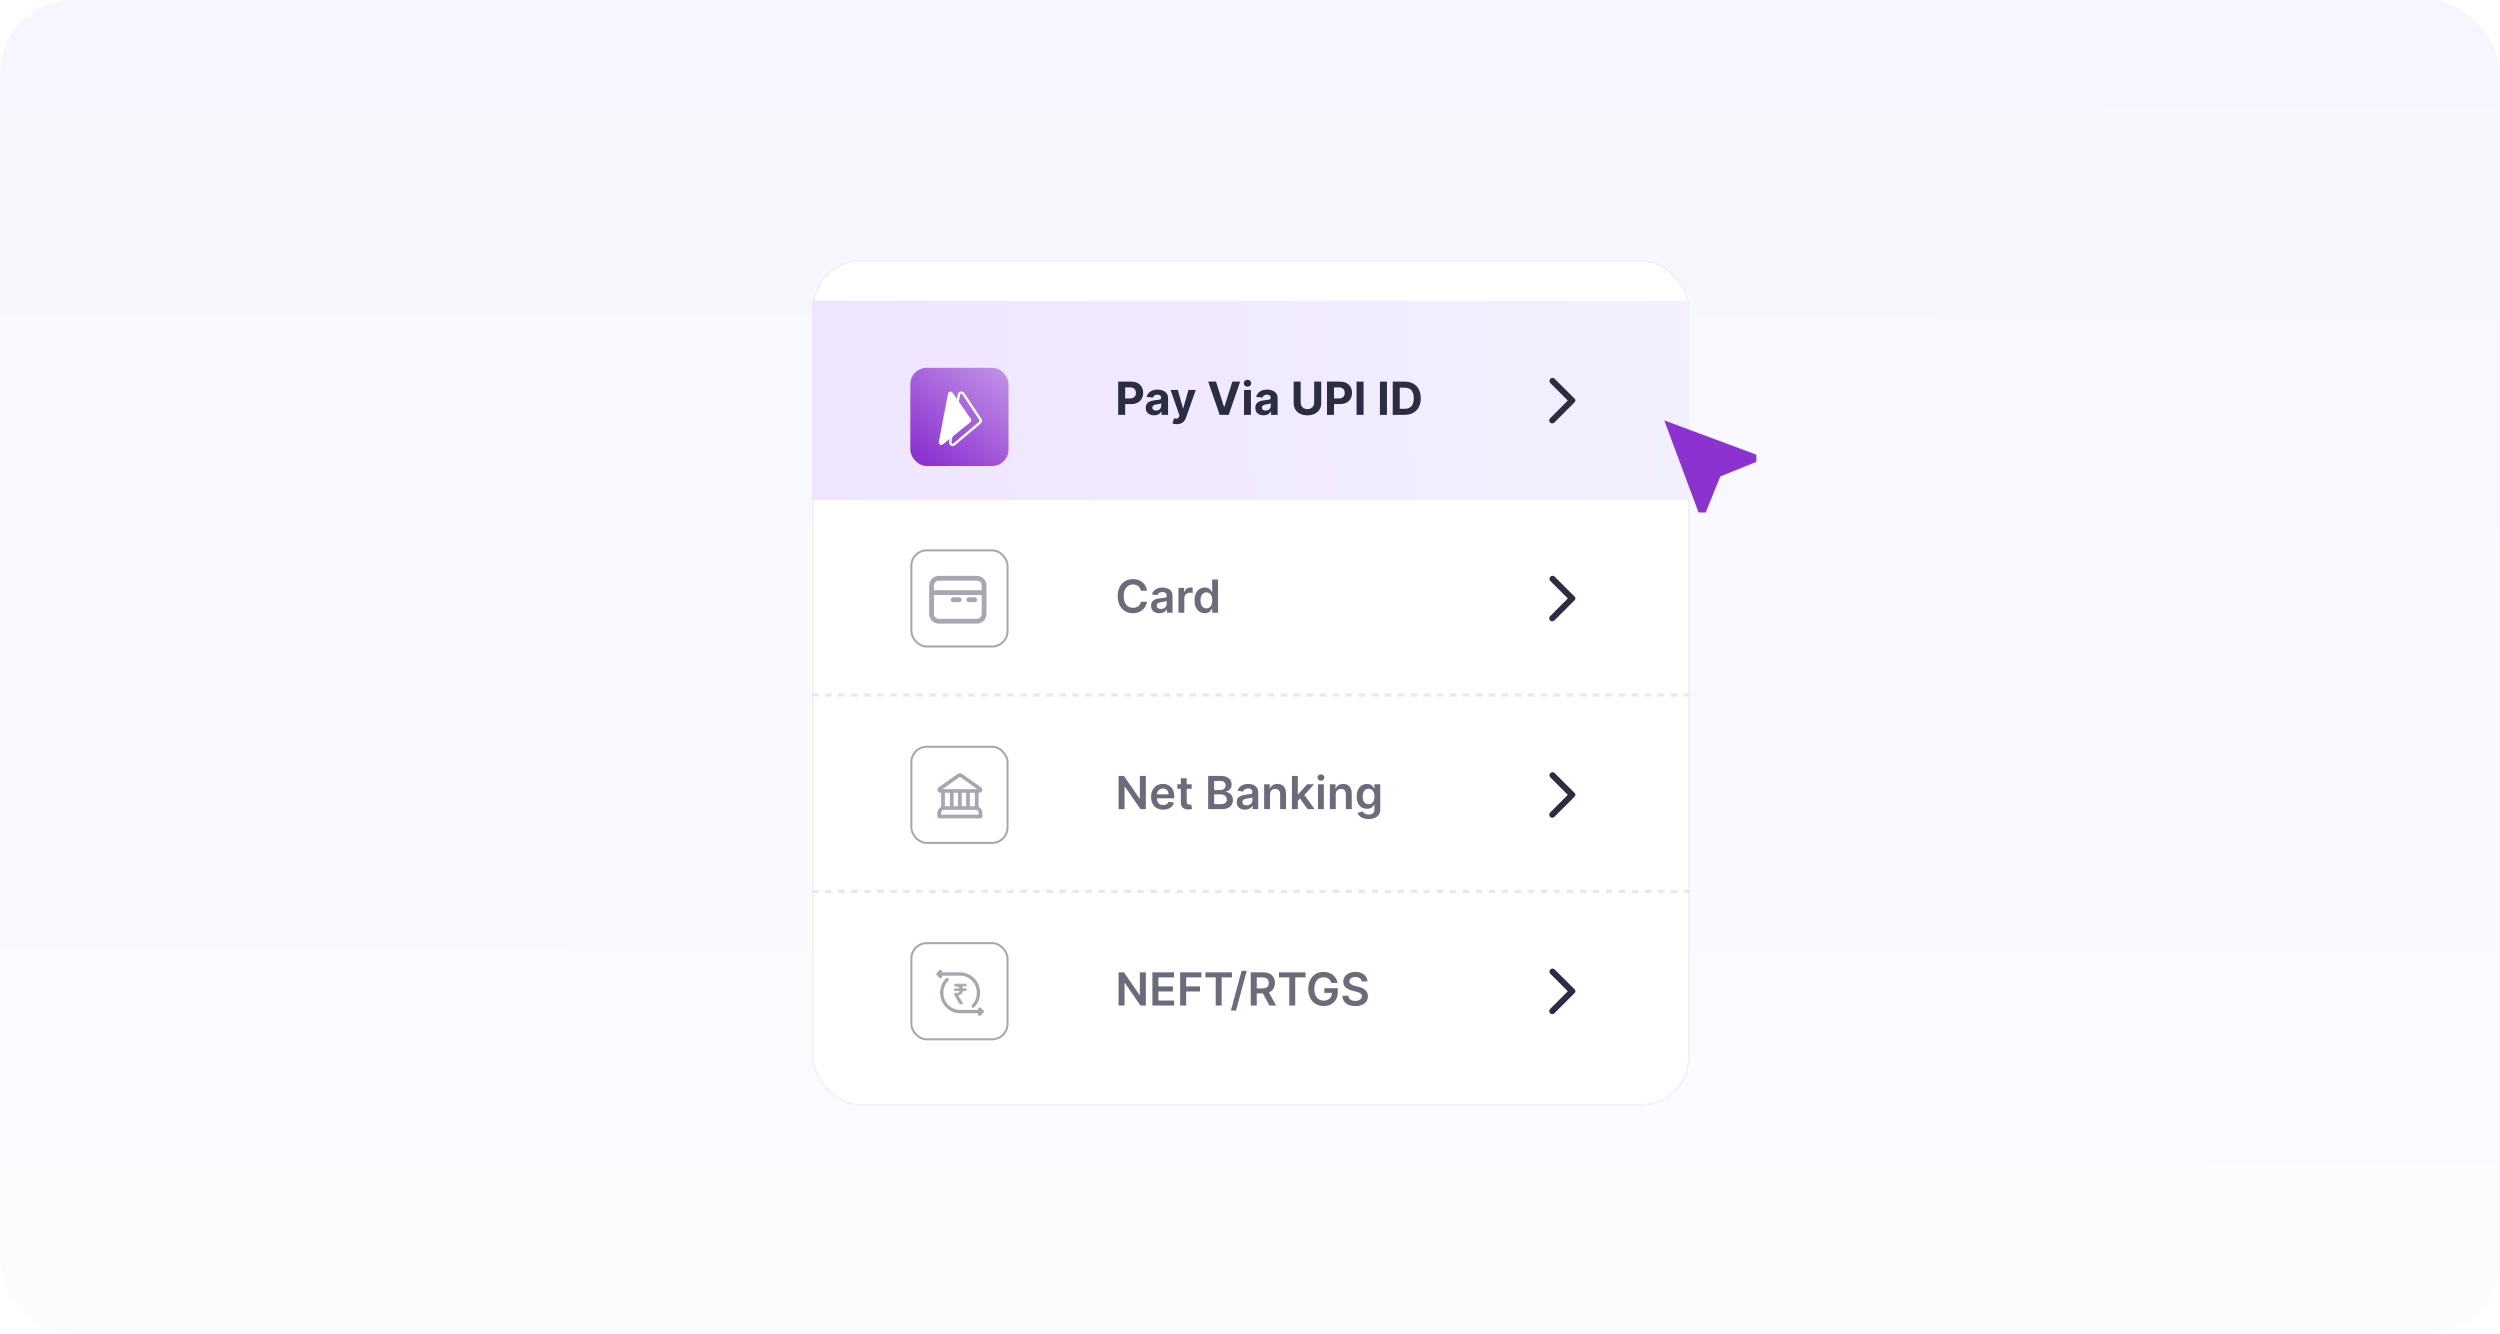 <svg width="611" height="326" viewBox="0 0 611 326" fill="none" xmlns="http://www.w3.org/2000/svg">
<rect width="611" height="326" rx="18" fill="url(#paint0_linear_3859_772)"/>
<g filter="url(#filter0_d_3859_772)">
<rect x="198.484" y="59.518" width="214.515" height="206.74" rx="11.932" fill="white" shape-rendering="crispEdges"/>
<rect x="198.71" y="59.743" width="214.064" height="206.289" rx="11.707" stroke="#F2F2F2" stroke-width="0.451" shape-rendering="crispEdges"/>
<rect width="214.515" height="48.74" transform="translate(198.484 69.518)" fill="url(#paint1_linear_3859_772)"/>
<g filter="url(#filter1_d_3859_772)">
<rect x="222.484" y="81.888" width="24" height="24" rx="4" fill="url(#paint2_linear_3859_772)"/>
<path fill-rule="evenodd" clip-rule="evenodd" d="M231.962 99.971L234.068 88.386C234.111 88.148 234.249 87.938 234.451 87.804C234.859 87.533 235.411 87.645 235.682 88.054L239.851 94.34C240.101 94.716 240.029 95.219 239.684 95.51L233.409 100.808C233.206 100.979 232.938 101.051 232.677 101.004C232.194 100.916 231.874 100.453 231.962 99.971ZM234.778 88.298C234.711 88.343 234.665 88.413 234.65 88.492L232.544 100.077C232.515 100.238 232.622 100.392 232.783 100.421C232.87 100.437 232.959 100.413 233.027 100.356L239.302 95.058C239.417 94.961 239.441 94.793 239.358 94.668L235.188 88.381C235.098 88.245 234.914 88.208 234.778 88.298Z" fill="white"/>
<path fill-rule="evenodd" clip-rule="evenodd" d="M232.801 87.964C232.492 87.521 231.802 87.668 231.701 88.198L229.439 100.019C229.333 100.577 229.978 100.965 230.421 100.61L237.16 95.204C237.411 95.003 237.463 94.642 237.279 94.378L232.801 87.964Z" fill="white"/>
</g>
<path d="M273.278 97.388V89.27H276.481C277.096 89.27 277.621 89.387 278.054 89.623C278.488 89.855 278.818 90.179 279.045 90.594C279.275 91.006 279.39 91.481 279.39 92.021C279.39 92.56 279.274 93.035 279.041 93.448C278.809 93.86 278.472 94.181 278.031 94.411C277.592 94.641 277.061 94.756 276.437 94.756H274.396V93.38H276.16C276.49 93.38 276.762 93.323 276.976 93.21C277.193 93.094 277.354 92.934 277.46 92.73C277.568 92.524 277.622 92.287 277.622 92.021C277.622 91.751 277.568 91.516 277.46 91.315C277.354 91.112 277.193 90.954 276.976 90.843C276.759 90.73 276.485 90.673 276.152 90.673H274.994V97.388H273.278ZM282.046 97.503C281.657 97.503 281.311 97.435 281.007 97.3C280.703 97.163 280.463 96.961 280.286 96.694C280.112 96.424 280.024 96.089 280.024 95.687C280.024 95.349 280.086 95.065 280.211 94.835C280.335 94.605 280.504 94.42 280.718 94.28C280.932 94.14 281.175 94.034 281.447 93.963C281.722 93.892 282.01 93.841 282.312 93.812C282.666 93.775 282.951 93.741 283.168 93.709C283.384 93.675 283.542 93.625 283.639 93.559C283.737 93.493 283.786 93.395 283.786 93.265V93.242C283.786 92.99 283.707 92.796 283.548 92.659C283.392 92.521 283.17 92.453 282.882 92.453C282.578 92.453 282.337 92.52 282.157 92.655C281.977 92.787 281.858 92.953 281.8 93.154L280.238 93.027C280.318 92.657 280.474 92.338 280.706 92.068C280.939 91.796 281.239 91.587 281.606 91.442C281.976 91.294 282.404 91.22 282.89 91.22C283.228 91.22 283.552 91.26 283.861 91.339C284.173 91.418 284.449 91.541 284.69 91.707C284.933 91.874 285.125 92.088 285.265 92.35C285.405 92.609 285.475 92.919 285.475 93.281V97.388H283.873V96.543H283.826C283.728 96.734 283.597 96.901 283.433 97.047C283.269 97.189 283.073 97.302 282.843 97.384C282.613 97.463 282.347 97.503 282.046 97.503ZM282.53 96.337C282.778 96.337 282.997 96.288 283.188 96.191C283.378 96.09 283.527 95.955 283.635 95.786C283.744 95.617 283.798 95.426 283.798 95.212V94.565C283.745 94.6 283.672 94.632 283.58 94.66C283.49 94.687 283.388 94.712 283.275 94.736C283.161 94.757 283.047 94.777 282.934 94.795C282.82 94.811 282.717 94.826 282.625 94.839C282.426 94.868 282.253 94.914 282.105 94.978C281.957 95.041 281.842 95.127 281.761 95.235C281.679 95.341 281.638 95.473 281.638 95.632C281.638 95.862 281.721 96.037 281.887 96.159C282.056 96.278 282.271 96.337 282.53 96.337ZM287.609 99.671C287.395 99.671 287.194 99.654 287.007 99.619C286.822 99.588 286.668 99.547 286.547 99.496L286.927 98.236C287.126 98.297 287.304 98.33 287.463 98.335C287.624 98.34 287.763 98.303 287.879 98.224C287.998 98.145 288.094 98.01 288.168 97.82L288.267 97.562L286.083 91.299H287.859L289.119 95.77H289.183L290.455 91.299H292.243L289.877 98.046C289.763 98.373 289.608 98.659 289.413 98.902C289.22 99.148 288.975 99.337 288.679 99.469C288.384 99.603 288.027 99.671 287.609 99.671ZM297.189 89.27L299.151 95.438H299.226L301.192 89.27H303.095L300.297 97.388H298.085L295.282 89.27H297.189ZM304.04 97.388V91.299H305.729V97.388H304.04ZM304.889 90.514C304.638 90.514 304.422 90.431 304.243 90.265C304.066 90.096 303.977 89.893 303.977 89.658C303.977 89.426 304.066 89.226 304.243 89.06C304.422 88.891 304.638 88.806 304.889 88.806C305.14 88.806 305.354 88.891 305.531 89.06C305.711 89.226 305.8 89.426 305.8 89.658C305.8 89.893 305.711 90.096 305.531 90.265C305.354 90.431 305.14 90.514 304.889 90.514ZM308.818 97.503C308.429 97.503 308.083 97.435 307.779 97.3C307.476 97.163 307.235 96.961 307.058 96.694C306.884 96.424 306.796 96.089 306.796 95.687C306.796 95.349 306.858 95.065 306.983 94.835C307.107 94.605 307.276 94.42 307.49 94.28C307.704 94.14 307.947 94.034 308.219 93.963C308.494 93.892 308.782 93.841 309.084 93.812C309.438 93.775 309.723 93.741 309.94 93.709C310.156 93.675 310.314 93.625 310.411 93.559C310.509 93.493 310.558 93.395 310.558 93.265V93.242C310.558 92.99 310.479 92.796 310.32 92.659C310.164 92.521 309.942 92.453 309.654 92.453C309.35 92.453 309.109 92.52 308.929 92.655C308.749 92.787 308.63 92.953 308.572 93.154L307.01 93.027C307.09 92.657 307.246 92.338 307.478 92.068C307.711 91.796 308.011 91.587 308.378 91.442C308.748 91.294 309.176 91.22 309.662 91.22C310.001 91.22 310.324 91.26 310.633 91.339C310.945 91.418 311.221 91.541 311.462 91.707C311.705 91.874 311.897 92.088 312.037 92.35C312.177 92.609 312.247 92.919 312.247 93.281V97.388H310.645V96.543H310.598C310.5 96.734 310.369 96.901 310.205 97.047C310.041 97.189 309.845 97.302 309.615 97.384C309.385 97.463 309.119 97.503 308.818 97.503ZM309.302 96.337C309.55 96.337 309.769 96.288 309.96 96.191C310.15 96.09 310.299 95.955 310.407 95.786C310.516 95.617 310.57 95.426 310.57 95.212V94.565C310.517 94.6 310.444 94.632 310.352 94.66C310.262 94.687 310.16 94.712 310.047 94.736C309.933 94.757 309.819 94.777 309.706 94.795C309.592 94.811 309.489 94.826 309.397 94.839C309.198 94.868 309.025 94.914 308.877 94.978C308.729 95.041 308.614 95.127 308.533 95.235C308.451 95.341 308.41 95.473 308.41 95.632C308.41 95.862 308.493 96.037 308.659 96.159C308.829 96.278 309.043 96.337 309.302 96.337ZM321.186 89.27H322.903V94.542C322.903 95.134 322.761 95.651 322.478 96.096C322.198 96.539 321.806 96.886 321.301 97.134C320.796 97.38 320.208 97.503 319.537 97.503C318.863 97.503 318.274 97.38 317.769 97.134C317.265 96.886 316.872 96.539 316.592 96.096C316.312 95.651 316.172 95.134 316.172 94.542V89.27H317.888V94.395C317.888 94.704 317.956 94.979 318.09 95.219C318.228 95.46 318.421 95.649 318.669 95.786C318.918 95.924 319.207 95.992 319.537 95.992C319.87 95.992 320.16 95.924 320.405 95.786C320.654 95.649 320.845 95.46 320.98 95.219C321.118 94.979 321.186 94.704 321.186 94.395V89.27ZM324.315 97.388V89.27H327.518C328.133 89.27 328.658 89.387 329.091 89.623C329.525 89.855 329.855 90.179 330.082 90.594C330.312 91.006 330.427 91.481 330.427 92.021C330.427 92.56 330.311 93.035 330.078 93.448C329.846 93.86 329.509 94.181 329.067 94.411C328.629 94.641 328.098 94.756 327.474 94.756H325.433V93.38H327.196C327.527 93.38 327.799 93.323 328.013 93.21C328.23 93.094 328.391 92.934 328.497 92.73C328.605 92.524 328.659 92.287 328.659 92.021C328.659 91.751 328.605 91.516 328.497 91.315C328.391 91.112 328.23 90.954 328.013 90.843C327.796 90.73 327.521 90.673 327.189 90.673H326.031V97.388H324.315ZM333.258 89.27V97.388H331.542V89.27H333.258ZM338.97 89.27V97.388H337.254V89.27H338.97ZM343.26 97.388H340.382V89.27H343.284C344.1 89.27 344.803 89.432 345.393 89.757C345.982 90.08 346.435 90.543 346.752 91.149C347.072 91.754 347.232 92.478 347.232 93.321C347.232 94.166 347.072 94.893 346.752 95.501C346.435 96.109 345.979 96.575 345.385 96.9C344.793 97.225 344.085 97.388 343.26 97.388ZM342.099 95.917H343.189C343.696 95.917 344.123 95.827 344.469 95.648C344.818 95.465 345.079 95.184 345.254 94.803C345.431 94.42 345.519 93.926 345.519 93.321C345.519 92.721 345.431 92.231 345.254 91.85C345.079 91.47 344.819 91.189 344.473 91.01C344.127 90.83 343.7 90.74 343.193 90.74H342.099V95.917Z" fill="#2B2D42"/>
<g clip-path="url(#clip0_3859_772)">
<path d="M378.84 99.267C378.909 99.336 378.991 99.392 379.082 99.429C379.173 99.467 379.27 99.486 379.369 99.486C379.467 99.486 379.564 99.467 379.655 99.429C379.746 99.392 379.828 99.336 379.897 99.267L384.864 94.294C384.974 94.182 385.035 94.032 385.035 93.876C385.035 93.719 384.974 93.569 384.864 93.457L379.897 88.508C379.753 88.398 379.573 88.344 379.392 88.356C379.21 88.368 379.039 88.445 378.91 88.574C378.782 88.702 378.703 88.872 378.69 89.054C378.677 89.235 378.73 89.415 378.84 89.56L383.167 93.888L378.84 98.227C378.704 98.366 378.629 98.553 378.629 98.747C378.629 98.941 378.704 99.127 378.84 99.267Z" fill="#2B2D42"/>
</g>
<rect x="222.734" y="130.508" width="23.5" height="23.5" rx="3.75" fill="white"/>
<rect x="222.734" y="130.508" width="23.5" height="23.5" rx="3.75" stroke="#A6A7B0" stroke-width="0.5"/>
<path d="M238.755 136.743C240.046 136.743 241.094 137.791 241.094 139.082V146.071L241.082 146.311C240.962 147.49 239.966 148.409 238.755 148.409H229.433L229.193 148.397C228.093 148.286 227.217 147.411 227.105 146.311L227.094 146.071V139.082C227.094 137.871 228.014 136.875 229.193 136.755L229.433 136.743H238.755ZM228.263 141.41V146.071C228.263 146.717 228.787 147.24 229.433 147.24H238.755C239.401 147.24 239.925 146.717 239.925 146.071V141.41H228.263ZM229.433 137.912C228.787 137.912 228.263 138.436 228.263 139.082V140.241H239.925V139.082C239.925 138.436 239.401 137.912 238.755 137.912H229.433Z" fill="#A6A7B0"/>
<path d="M232.51 142.165C232.404 142.275 232.344 142.424 232.344 142.579C232.344 142.734 232.404 142.883 232.51 142.992C232.617 143.102 232.762 143.163 232.913 143.163H234.43C234.58 143.163 234.725 143.102 234.832 142.992C234.938 142.883 234.998 142.734 234.998 142.579C234.998 142.424 234.938 142.275 234.832 142.165C234.725 142.056 234.58 141.994 234.43 141.994H232.913C232.762 141.994 232.617 142.056 232.51 142.165Z" fill="#A6A7B0"/>
<path d="M236.335 142.165C236.228 142.275 236.168 142.424 236.168 142.579C236.168 142.734 236.228 142.883 236.335 142.992C236.441 143.102 236.586 143.163 236.737 143.163H238.254C238.405 143.163 238.549 143.102 238.656 142.992C238.763 142.883 238.823 142.734 238.823 142.579C238.823 142.424 238.763 142.275 238.656 142.165C238.549 142.056 238.405 141.994 238.254 141.994H236.737C236.586 141.994 236.441 142.056 236.335 142.165Z" fill="#A6A7B0"/>
<path d="M280.322 140.379H278.839C278.797 140.136 278.719 139.92 278.605 139.733C278.492 139.542 278.35 139.381 278.181 139.249C278.012 139.117 277.819 139.018 277.602 138.952C277.388 138.883 277.157 138.849 276.909 138.849C276.467 138.849 276.076 138.96 275.735 139.182C275.395 139.401 275.128 139.723 274.935 140.149C274.742 140.572 274.645 141.088 274.645 141.699C274.645 142.32 274.742 142.843 274.935 143.268C275.13 143.691 275.397 144.011 275.735 144.228C276.076 144.442 276.466 144.549 276.905 144.549C277.148 144.549 277.375 144.517 277.587 144.454C277.801 144.388 277.992 144.291 278.161 144.164C278.333 144.037 278.477 143.882 278.593 143.697C278.712 143.512 278.794 143.3 278.839 143.062L280.322 143.07C280.266 143.456 280.146 143.818 279.961 144.156C279.779 144.495 279.539 144.793 279.243 145.052C278.948 145.309 278.601 145.509 278.205 145.655C277.809 145.797 277.369 145.869 276.885 145.869C276.171 145.869 275.535 145.704 274.974 145.373C274.414 145.043 273.973 144.566 273.65 143.942C273.328 143.319 273.167 142.571 273.167 141.699C273.167 140.824 273.329 140.076 273.654 139.455C273.979 138.832 274.422 138.355 274.982 138.024C275.543 137.694 276.177 137.529 276.885 137.529C277.337 137.529 277.757 137.592 278.145 137.719C278.534 137.846 278.88 138.032 279.184 138.278C279.488 138.521 279.738 138.82 279.933 139.174C280.131 139.525 280.261 139.927 280.322 140.379ZM283.357 145.881C282.971 145.881 282.624 145.812 282.314 145.675C282.008 145.535 281.765 145.328 281.585 145.056C281.408 144.784 281.32 144.448 281.32 144.049C281.32 143.706 281.383 143.422 281.51 143.197C281.637 142.973 281.81 142.793 282.029 142.658C282.248 142.523 282.495 142.422 282.77 142.353C283.048 142.281 283.335 142.23 283.63 142.198C283.987 142.161 284.277 142.128 284.499 142.099C284.721 142.067 284.882 142.02 284.982 141.956C285.085 141.89 285.137 141.789 285.137 141.651V141.627C285.137 141.329 285.048 141.098 284.871 140.934C284.694 140.77 284.439 140.688 284.106 140.688C283.755 140.688 283.476 140.765 283.27 140.918C283.066 141.071 282.929 141.252 282.858 141.461L281.518 141.271C281.623 140.901 281.798 140.592 282.041 140.343C282.284 140.092 282.581 139.904 282.933 139.78C283.284 139.653 283.673 139.59 284.098 139.59C284.392 139.59 284.684 139.624 284.974 139.693C285.265 139.762 285.531 139.875 285.771 140.034C286.011 140.19 286.204 140.403 286.35 140.672C286.498 140.942 286.572 141.279 286.572 141.683V145.758H285.192V144.921H285.145C285.057 145.091 284.935 145.249 284.776 145.397C284.62 145.542 284.423 145.66 284.185 145.75C283.95 145.837 283.674 145.881 283.357 145.881ZM283.73 144.826C284.018 144.826 284.267 144.769 284.479 144.656C284.69 144.54 284.853 144.386 284.966 144.196C285.083 144.006 285.141 143.798 285.141 143.574V142.856C285.096 142.893 285.019 142.928 284.911 142.959C284.805 142.991 284.686 143.019 284.554 143.043C284.422 143.066 284.291 143.087 284.162 143.106C284.032 143.124 283.92 143.14 283.825 143.154C283.611 143.183 283.419 143.23 283.25 143.296C283.081 143.362 282.947 143.455 282.85 143.574C282.752 143.69 282.703 143.841 282.703 144.026C282.703 144.29 282.799 144.489 282.992 144.624C283.185 144.759 283.431 144.826 283.73 144.826ZM288.015 145.758V139.669H289.406V140.684H289.469C289.58 140.333 289.771 140.062 290.04 139.871C290.312 139.679 290.623 139.582 290.972 139.582C291.051 139.582 291.139 139.586 291.237 139.594C291.338 139.599 291.421 139.609 291.487 139.622V140.942C291.426 140.921 291.33 140.902 291.198 140.886C291.068 140.868 290.943 140.858 290.821 140.858C290.559 140.858 290.324 140.915 290.115 141.029C289.909 141.14 289.747 141.294 289.628 141.493C289.509 141.691 289.449 141.919 289.449 142.178V145.758H288.015ZM294.449 145.865C293.971 145.865 293.542 145.742 293.165 145.496C292.787 145.25 292.488 144.894 292.269 144.426C292.049 143.958 291.94 143.39 291.94 142.721C291.94 142.045 292.051 141.474 292.273 141.009C292.497 140.541 292.8 140.189 293.18 139.951C293.561 139.71 293.985 139.59 294.453 139.59C294.81 139.59 295.103 139.651 295.333 139.772C295.563 139.891 295.745 140.035 295.88 140.204C296.015 140.371 296.119 140.528 296.193 140.676H296.252V137.64H297.691V145.758H296.28V144.799H296.193C296.119 144.947 296.012 145.104 295.872 145.27C295.732 145.434 295.547 145.574 295.317 145.69C295.087 145.807 294.798 145.865 294.449 145.865ZM294.849 144.688C295.153 144.688 295.412 144.606 295.626 144.442C295.84 144.275 296.003 144.044 296.114 143.748C296.225 143.452 296.28 143.107 296.28 142.714C296.28 142.32 296.225 141.978 296.114 141.687C296.005 141.396 295.844 141.17 295.63 141.009C295.419 140.848 295.158 140.767 294.849 140.767C294.529 140.767 294.263 140.851 294.049 141.017C293.834 141.183 293.673 141.413 293.565 141.707C293.457 142 293.402 142.336 293.402 142.714C293.402 143.094 293.457 143.434 293.565 143.732C293.676 144.028 293.838 144.262 294.053 144.434C294.269 144.603 294.535 144.688 294.849 144.688Z" fill="#6B6C7B"/>
<g clip-path="url(#clip1_3859_772)">
<path d="M378.84 147.637C378.909 147.707 378.991 147.762 379.082 147.799C379.173 147.837 379.27 147.856 379.369 147.856C379.467 147.856 379.564 147.837 379.655 147.799C379.746 147.762 379.828 147.707 379.897 147.637L384.864 142.664C384.974 142.552 385.035 142.402 385.035 142.246C385.035 142.089 384.974 141.939 384.864 141.827L379.897 136.878C379.753 136.768 379.573 136.714 379.392 136.726C379.21 136.738 379.039 136.815 378.91 136.944C378.782 137.072 378.703 137.242 378.69 137.424C378.677 137.605 378.73 137.785 378.84 137.93L383.167 142.258L378.84 146.597C378.704 146.736 378.629 146.923 378.629 147.117C378.629 147.311 378.704 147.498 378.84 147.637Z" fill="#2B2D42"/>
</g>
<line x1="198.484" y1="165.859" x2="412.999" y2="165.859" stroke="#E6E9EE" stroke-width="0.797" stroke-dasharray="1.59 1.59"/>
<rect x="222.734" y="178.508" width="23.5" height="23.5" rx="3.75" fill="white"/>
<rect x="222.734" y="178.508" width="23.5" height="23.5" rx="3.75" stroke="#A6A7B0" stroke-width="0.5"/>
<path d="M235.224 185.2C235.041 185.07 234.82 185 234.594 185C234.367 185 234.146 185.07 233.963 185.2L229.428 188.418C228.83 188.841 229.139 189.761 229.878 189.761H230.01V193.207C229.734 193.344 229.503 193.553 229.341 193.809C229.179 194.066 229.094 194.362 229.094 194.663V195.554C229.094 195.8 229.299 196 229.552 196H239.635C239.757 196 239.874 195.953 239.96 195.869C240.045 195.786 240.094 195.673 240.094 195.554V194.663C240.094 194.362 240.008 194.066 239.846 193.809C239.685 193.553 239.453 193.344 239.177 193.207V189.761H239.31C240.049 189.761 240.357 188.841 239.759 188.418L235.224 185.2ZM234.503 185.92C234.529 185.901 234.561 185.891 234.593 185.891C234.626 185.891 234.657 185.901 234.684 185.92L238.841 188.869H230.347L234.503 185.92ZM238.26 189.761V193.029H237.038V189.761H238.26ZM236.122 189.761V193.029H235.052V189.761H236.122ZM234.135 189.761V191.395V193.029H233.066V189.761H234.135ZM230.774 193.92H238.413C238.835 193.92 239.177 194.253 239.177 194.663V195.109H230.01V194.663C230.01 194.253 230.353 193.92 230.774 193.92ZM230.927 193.029V189.761H232.149V193.029H230.927Z" fill="#A6A7B0"/>
<path d="M280.044 185.64V193.758H278.736L274.911 188.228H274.844V193.758H273.373V185.64H274.689L278.51 191.173H278.582V185.64H280.044ZM284.279 193.877C283.668 193.877 283.141 193.75 282.697 193.496C282.256 193.24 281.916 192.878 281.678 192.41C281.44 191.94 281.322 191.386 281.322 190.749C281.322 190.123 281.44 189.573 281.678 189.1C281.919 188.625 282.254 188.255 282.685 187.99C283.116 187.723 283.622 187.59 284.203 187.59C284.579 187.59 284.933 187.651 285.266 187.772C285.601 187.891 285.897 188.076 286.153 188.327C286.412 188.578 286.616 188.898 286.764 189.287C286.912 189.672 286.986 190.132 286.986 190.666V191.106H281.995V190.139H285.61C285.608 189.864 285.548 189.62 285.432 189.405C285.316 189.189 285.153 189.018 284.945 188.894C284.738 188.77 284.498 188.708 284.223 188.708C283.93 188.708 283.672 188.779 283.45 188.922C283.228 189.062 283.055 189.247 282.931 189.477C282.809 189.704 282.747 189.954 282.745 190.226V191.07C282.745 191.424 282.809 191.728 282.939 191.982C283.068 192.233 283.249 192.426 283.482 192.561C283.714 192.693 283.987 192.759 284.298 192.759C284.507 192.759 284.696 192.73 284.865 192.672C285.034 192.611 285.181 192.522 285.305 192.406C285.429 192.29 285.523 192.146 285.587 191.974L286.926 192.125C286.842 192.479 286.681 192.788 286.443 193.052C286.208 193.314 285.906 193.517 285.539 193.663C285.172 193.805 284.752 193.877 284.279 193.877ZM291.24 187.669V188.779H287.74V187.669H291.24ZM288.604 186.211H290.039V191.927C290.039 192.119 290.068 192.267 290.126 192.37C290.187 192.471 290.266 192.54 290.364 192.577C290.462 192.614 290.57 192.632 290.689 192.632C290.779 192.632 290.861 192.625 290.935 192.612C291.012 192.599 291.07 192.587 291.109 192.577L291.351 193.698C291.274 193.725 291.165 193.754 291.022 193.786C290.882 193.817 290.71 193.836 290.507 193.841C290.147 193.852 289.824 193.797 289.536 193.679C289.248 193.557 289.019 193.369 288.85 193.116C288.683 192.862 288.602 192.545 288.604 192.164V186.211ZM295.272 193.758V185.64H298.38C298.967 185.64 299.454 185.732 299.843 185.917C300.234 186.1 300.526 186.349 300.719 186.666C300.914 186.984 301.012 187.343 301.012 187.745C301.012 188.075 300.949 188.358 300.822 188.593C300.695 188.825 300.525 189.014 300.31 189.16C300.096 189.305 299.857 189.409 299.593 189.473V189.552C299.881 189.568 300.157 189.657 300.421 189.818C300.688 189.976 300.906 190.201 301.076 190.492C301.245 190.782 301.329 191.134 301.329 191.546C301.329 191.966 301.227 192.344 301.024 192.68C300.82 193.013 300.514 193.276 300.104 193.468C299.695 193.661 299.179 193.758 298.558 193.758H295.272ZM296.743 192.529H298.325C298.858 192.529 299.243 192.427 299.478 192.224C299.716 192.018 299.835 191.753 299.835 191.431C299.835 191.191 299.775 190.974 299.656 190.781C299.538 190.585 299.368 190.432 299.149 190.321C298.93 190.208 298.668 190.151 298.364 190.151H296.743V192.529ZM296.743 189.092H298.198C298.451 189.092 298.68 189.046 298.883 188.954C299.087 188.858 299.247 188.725 299.363 188.553C299.482 188.379 299.541 188.173 299.541 187.935C299.541 187.62 299.431 187.361 299.209 187.158C298.989 186.954 298.663 186.853 298.229 186.853H296.743V189.092ZM304.297 193.881C303.911 193.881 303.564 193.812 303.255 193.675C302.948 193.535 302.705 193.328 302.525 193.056C302.348 192.784 302.26 192.448 302.26 192.049C302.26 191.706 302.323 191.422 302.45 191.197C302.577 190.973 302.75 190.793 302.969 190.658C303.189 190.523 303.436 190.422 303.71 190.353C303.988 190.281 304.275 190.23 304.571 190.198C304.927 190.161 305.217 190.128 305.439 190.099C305.661 190.067 305.822 190.02 305.922 189.956C306.025 189.89 306.077 189.789 306.077 189.651V189.627C306.077 189.329 305.988 189.098 305.811 188.934C305.634 188.77 305.379 188.688 305.046 188.688C304.695 188.688 304.416 188.765 304.21 188.918C304.006 189.071 303.869 189.252 303.798 189.461L302.458 189.271C302.564 188.901 302.738 188.592 302.981 188.343C303.224 188.092 303.522 187.904 303.873 187.78C304.224 187.653 304.613 187.59 305.038 187.59C305.332 187.59 305.624 187.624 305.914 187.693C306.205 187.762 306.471 187.875 306.711 188.034C306.952 188.19 307.145 188.403 307.29 188.672C307.438 188.942 307.512 189.279 307.512 189.683V193.758H306.132V192.921H306.085C305.998 193.091 305.875 193.249 305.716 193.397C305.56 193.542 305.363 193.66 305.126 193.75C304.89 193.837 304.614 193.881 304.297 193.881ZM304.67 192.826C304.958 192.826 305.208 192.769 305.419 192.656C305.63 192.54 305.793 192.386 305.906 192.196C306.023 192.006 306.081 191.798 306.081 191.574V190.856C306.036 190.893 305.959 190.928 305.851 190.959C305.745 190.991 305.626 191.019 305.494 191.043C305.362 191.066 305.231 191.087 305.102 191.106C304.972 191.124 304.86 191.14 304.765 191.154C304.551 191.183 304.359 191.23 304.19 191.296C304.021 191.362 303.888 191.455 303.79 191.574C303.692 191.69 303.643 191.841 303.643 192.026C303.643 192.29 303.74 192.489 303.932 192.624C304.125 192.759 304.371 192.826 304.67 192.826ZM310.39 190.19V193.758H308.955V187.669H310.326V188.704H310.398C310.538 188.363 310.761 188.092 311.067 187.891C311.377 187.69 311.758 187.59 312.213 187.59C312.633 187.59 312.999 187.68 313.311 187.86C313.625 188.039 313.869 188.3 314.04 188.64C314.215 188.981 314.301 189.395 314.298 189.881V193.758H312.863V190.103C312.863 189.696 312.757 189.378 312.546 189.148C312.337 188.918 312.048 188.803 311.678 188.803C311.427 188.803 311.204 188.858 311.008 188.969C310.815 189.078 310.663 189.235 310.552 189.441C310.444 189.647 310.39 189.897 310.39 190.19ZM317.065 191.847L317.061 190.115H317.291L319.479 187.669H321.156L318.464 190.666H318.167L317.065 191.847ZM315.757 193.758V185.64H317.192V193.758H315.757ZM319.578 193.758L317.596 190.987L318.563 189.976L321.294 193.758H319.578ZM322.112 193.758V187.669H323.547V193.758H322.112ZM322.833 186.805C322.606 186.805 322.41 186.73 322.247 186.579C322.083 186.426 322.001 186.242 322.001 186.028C322.001 185.812 322.083 185.628 322.247 185.477C322.41 185.324 322.606 185.247 322.833 185.247C323.063 185.247 323.259 185.324 323.42 185.477C323.584 185.628 323.666 185.812 323.666 186.028C323.666 186.242 323.584 186.426 323.42 186.579C323.259 186.73 323.063 186.805 322.833 186.805ZM326.457 190.19V193.758H325.022V187.669H326.394V188.704H326.465C326.605 188.363 326.828 188.092 327.135 187.891C327.444 187.69 327.826 187.59 328.281 187.59C328.701 187.59 329.067 187.68 329.379 187.86C329.693 188.039 329.936 188.3 330.108 188.64C330.282 188.981 330.368 189.395 330.366 189.881V193.758H328.931V190.103C328.931 189.696 328.825 189.378 328.614 189.148C328.405 188.918 328.115 188.803 327.745 188.803C327.494 188.803 327.271 188.858 327.076 188.969C326.883 189.078 326.731 189.235 326.62 189.441C326.511 189.647 326.457 189.897 326.457 190.19ZM334.472 196.168C333.957 196.168 333.514 196.098 333.144 195.958C332.774 195.82 332.477 195.635 332.252 195.403C332.028 195.17 331.872 194.913 331.785 194.63L333.077 194.317C333.135 194.436 333.22 194.553 333.331 194.67C333.442 194.788 333.591 194.886 333.778 194.963C333.969 195.042 334.208 195.082 334.496 195.082C334.903 195.082 335.24 194.983 335.507 194.784C335.774 194.589 335.907 194.267 335.907 193.817V192.664H335.836C335.762 192.812 335.653 192.964 335.511 193.12C335.371 193.276 335.184 193.406 334.952 193.512C334.722 193.618 334.433 193.671 334.084 193.671C333.616 193.671 333.192 193.561 332.811 193.342C332.433 193.12 332.132 192.789 331.908 192.351C331.686 191.909 331.575 191.357 331.575 190.694C331.575 190.025 331.686 189.461 331.908 189.001C332.132 188.539 332.435 188.189 332.815 187.951C333.196 187.71 333.62 187.59 334.088 187.59C334.444 187.59 334.738 187.651 334.968 187.772C335.2 187.891 335.385 188.035 335.523 188.204C335.66 188.371 335.764 188.528 335.836 188.676H335.915V187.669H337.33V193.857C337.33 194.377 337.206 194.808 336.958 195.149C336.709 195.49 336.37 195.745 335.939 195.914C335.508 196.083 335.019 196.168 334.472 196.168ZM334.484 192.545C334.788 192.545 335.047 192.471 335.261 192.323C335.475 192.175 335.638 191.962 335.749 191.685C335.86 191.407 335.915 191.074 335.915 190.686C335.915 190.303 335.86 189.967 335.749 189.679C335.64 189.391 335.479 189.168 335.265 189.009C335.054 188.848 334.793 188.767 334.484 188.767C334.164 188.767 333.897 188.851 333.683 189.017C333.469 189.183 333.308 189.412 333.2 189.703C333.091 189.991 333.037 190.318 333.037 190.686C333.037 191.058 333.091 191.385 333.2 191.665C333.311 191.942 333.473 192.159 333.687 192.315C333.904 192.468 334.17 192.545 334.484 192.545Z" fill="#6B6C7B"/>
<g clip-path="url(#clip2_3859_772)">
<path d="M378.84 195.637C378.909 195.707 378.991 195.762 379.082 195.799C379.173 195.837 379.27 195.856 379.369 195.856C379.467 195.856 379.564 195.837 379.655 195.799C379.746 195.762 379.828 195.707 379.897 195.637L384.864 190.664C384.974 190.552 385.035 190.402 385.035 190.246C385.035 190.089 384.974 189.939 384.864 189.827L379.897 184.878C379.753 184.768 379.573 184.714 379.392 184.726C379.21 184.738 379.039 184.815 378.91 184.944C378.782 185.072 378.703 185.242 378.69 185.424C378.677 185.605 378.73 185.785 378.84 185.93L383.167 190.258L378.84 194.597C378.704 194.736 378.629 194.923 378.629 195.117C378.629 195.311 378.704 195.498 378.84 195.637Z" fill="#2B2D42"/>
</g>
<line x1="198.484" y1="213.859" x2="412.999" y2="213.859" stroke="#E6E9EE" stroke-width="0.797" stroke-dasharray="1.59 1.59"/>
<rect x="222.734" y="226.508" width="23.5" height="23.5" rx="3.75" fill="white"/>
<rect x="222.734" y="226.508" width="23.5" height="23.5" rx="3.75" stroke="#A6A7B0" stroke-width="0.5"/>
<path d="M240.176 243.332C240.177 243.33 240.179 243.328 240.181 243.325C240.182 243.323 240.183 243.321 240.184 243.319C240.186 243.317 240.187 243.314 240.188 243.312C240.189 243.31 240.19 243.308 240.191 243.305C240.192 243.303 240.194 243.301 240.194 243.298C240.195 243.296 240.196 243.294 240.197 243.291C240.198 243.289 240.199 243.286 240.199 243.284C240.2 243.282 240.201 243.279 240.201 243.277C240.202 243.274 240.202 243.272 240.203 243.269C240.203 243.267 240.203 243.265 240.204 243.262C240.204 243.259 240.205 243.257 240.205 243.255C240.205 243.252 240.205 243.249 240.205 243.247C240.205 243.245 240.206 243.242 240.206 243.24C240.206 243.237 240.206 243.235 240.205 243.232C240.205 243.23 240.205 243.227 240.205 243.225C240.205 243.222 240.204 243.22 240.204 243.217C240.203 243.215 240.203 243.212 240.203 243.21C240.202 243.207 240.202 243.205 240.201 243.203C240.201 243.2 240.2 243.198 240.199 243.195C240.199 243.193 240.198 243.191 240.197 243.188C240.196 243.186 240.195 243.184 240.194 243.181C240.194 243.179 240.192 243.177 240.191 243.174C240.19 243.172 240.189 243.17 240.188 243.167C240.187 243.165 240.186 243.163 240.184 243.16C240.183 243.158 240.182 243.156 240.181 243.154C240.179 243.152 240.177 243.15 240.176 243.147C240.175 243.145 240.173 243.143 240.172 243.141C240.17 243.139 240.168 243.137 240.166 243.135C240.165 243.134 240.164 243.132 240.162 243.131C240.162 243.13 240.161 243.13 240.161 243.13C240.161 243.129 240.161 243.129 240.16 243.129L239.527 242.491C239.467 242.431 239.371 242.432 239.312 242.493C239.253 242.554 239.254 242.653 239.314 242.714L239.681 243.084H234.649C233.491 243.084 232.403 242.622 231.584 241.784C231.57 241.77 231.558 241.756 231.545 241.743C231.531 241.728 231.517 241.714 231.503 241.699C231.493 241.688 231.482 241.676 231.472 241.664C231.458 241.649 231.444 241.634 231.43 241.618C231.42 241.606 231.41 241.595 231.401 241.584C231.387 241.567 231.373 241.551 231.359 241.535C231.349 241.524 231.34 241.513 231.331 241.502C231.317 241.485 231.303 241.468 231.29 241.451C231.281 241.44 231.272 241.429 231.264 241.418C231.25 241.4 231.236 241.383 231.223 241.365C231.214 241.354 231.207 241.343 231.198 241.332C231.185 241.314 231.171 241.296 231.158 241.278C231.15 241.267 231.143 241.256 231.135 241.245C231.122 241.226 231.109 241.208 231.096 241.19C231.088 241.178 231.081 241.167 231.073 241.156C231.061 241.137 231.048 241.119 231.036 241.1C231.029 241.089 231.021 241.077 231.014 241.065C231.002 241.047 230.99 241.028 230.978 241.009C230.971 240.997 230.964 240.985 230.957 240.973C230.946 240.955 230.934 240.936 230.923 240.917C230.916 240.904 230.909 240.892 230.902 240.88C230.891 240.861 230.88 240.842 230.87 240.823C230.863 240.811 230.856 240.798 230.849 240.785C230.839 240.766 230.829 240.747 230.819 240.728C230.812 240.715 230.806 240.702 230.799 240.688C230.789 240.67 230.78 240.651 230.771 240.633C230.764 240.619 230.757 240.604 230.751 240.59C230.742 240.572 230.733 240.554 230.725 240.536C230.718 240.521 230.711 240.506 230.705 240.491C230.697 240.473 230.689 240.456 230.681 240.438C230.675 240.422 230.668 240.407 230.662 240.391C230.654 240.374 230.647 240.356 230.64 240.339C230.633 240.323 230.627 240.306 230.621 240.29C230.614 240.273 230.607 240.256 230.601 240.239C230.595 240.222 230.589 240.205 230.583 240.188C230.576 240.171 230.57 240.155 230.564 240.138C230.558 240.12 230.553 240.103 230.547 240.085C230.541 240.069 230.536 240.052 230.53 240.036C230.524 240.017 230.519 239.999 230.513 239.981C230.508 239.965 230.504 239.949 230.499 239.933C230.493 239.914 230.488 239.895 230.483 239.876C230.478 239.86 230.474 239.845 230.47 239.829C230.464 239.81 230.46 239.79 230.455 239.771C230.451 239.755 230.447 239.74 230.443 239.724C230.438 239.705 230.434 239.685 230.429 239.665C230.426 239.649 230.422 239.634 230.419 239.619C230.414 239.599 230.41 239.578 230.406 239.558C230.403 239.543 230.4 239.528 230.397 239.513C230.393 239.492 230.389 239.472 230.386 239.451C230.383 239.436 230.38 239.421 230.378 239.406C230.374 239.385 230.371 239.364 230.368 239.344C230.366 239.328 230.363 239.313 230.361 239.298C230.358 239.277 230.355 239.257 230.353 239.236C230.351 239.22 230.349 239.205 230.347 239.19C230.344 239.169 230.342 239.148 230.34 239.127C230.338 239.112 230.337 239.096 230.335 239.081C230.333 239.06 230.332 239.04 230.33 239.019C230.328 239.003 230.327 238.987 230.326 238.971C230.325 238.951 230.323 238.931 230.322 238.911C230.321 238.895 230.32 238.878 230.319 238.861C230.318 238.842 230.318 238.822 230.317 238.803C230.317 238.785 230.316 238.768 230.316 238.75C230.315 238.732 230.315 238.713 230.315 238.695C230.315 238.674 230.314 238.653 230.314 238.633C230.318 237.447 230.772 236.334 231.593 235.498C231.652 235.437 231.653 235.339 231.594 235.277C231.534 235.216 231.438 235.216 231.378 235.277C230.499 236.171 230.013 237.363 230.01 238.632C230.01 238.636 230.01 238.639 230.01 238.643C230.01 238.644 230.01 238.645 230.01 238.646C230.01 238.663 230.01 238.68 230.01 238.697C230.01 238.718 230.011 238.738 230.011 238.758C230.012 238.776 230.012 238.795 230.013 238.813C230.014 238.834 230.014 238.855 230.015 238.876C230.016 238.894 230.017 238.912 230.018 238.929C230.019 238.951 230.02 238.972 230.022 238.994C230.023 239.011 230.025 239.028 230.026 239.045C230.028 239.067 230.029 239.09 230.032 239.112C230.033 239.128 230.035 239.144 230.037 239.161C230.039 239.183 230.041 239.206 230.044 239.228C230.046 239.244 230.048 239.26 230.05 239.276C230.053 239.299 230.056 239.322 230.059 239.344C230.062 239.36 230.064 239.376 230.067 239.392C230.07 239.415 230.073 239.437 230.077 239.46C230.08 239.475 230.083 239.491 230.086 239.507C230.09 239.529 230.094 239.552 230.098 239.574C230.101 239.59 230.104 239.606 230.107 239.621C230.112 239.643 230.116 239.666 230.121 239.688C230.125 239.704 230.128 239.719 230.132 239.735C230.137 239.757 230.142 239.779 230.147 239.801C230.151 239.817 230.155 239.833 230.159 239.849C230.165 239.87 230.17 239.891 230.176 239.913C230.18 239.929 230.185 239.945 230.189 239.962C230.195 239.982 230.201 240.003 230.207 240.024C230.212 240.041 230.217 240.057 230.222 240.074C230.228 240.094 230.234 240.114 230.241 240.134C230.246 240.151 230.252 240.168 230.258 240.185C230.264 240.205 230.271 240.224 230.277 240.243C230.283 240.261 230.29 240.278 230.296 240.295C230.303 240.314 230.309 240.333 230.316 240.351C230.323 240.369 230.33 240.387 230.337 240.404C230.344 240.423 230.351 240.441 230.358 240.459C230.365 240.477 230.373 240.494 230.381 240.512C230.388 240.53 230.395 240.547 230.402 240.565C230.41 240.583 230.418 240.601 230.427 240.619C230.434 240.636 230.441 240.653 230.449 240.669C230.458 240.688 230.467 240.707 230.475 240.725C230.483 240.741 230.49 240.757 230.498 240.773C230.508 240.792 230.517 240.811 230.527 240.83C230.535 240.845 230.542 240.86 230.55 240.875C230.56 240.895 230.57 240.914 230.581 240.932C230.588 240.947 230.596 240.962 230.605 240.977C230.615 240.996 230.626 241.015 230.637 241.034C230.645 241.048 230.653 241.063 230.661 241.077C230.672 241.096 230.684 241.115 230.696 241.134C230.704 241.148 230.712 241.162 230.721 241.176C230.732 241.195 230.744 241.214 230.757 241.232C230.765 241.246 230.774 241.26 230.783 241.273C230.795 241.292 230.807 241.31 230.82 241.329C230.829 241.343 230.838 241.356 230.847 241.369C230.86 241.388 230.873 241.406 230.886 241.424C230.895 241.438 230.904 241.451 230.913 241.464C230.927 241.482 230.94 241.5 230.953 241.518C230.963 241.531 230.973 241.544 230.983 241.557C230.996 241.575 231.01 241.592 231.023 241.61C231.033 241.623 231.044 241.636 231.054 241.649C231.068 241.666 231.082 241.683 231.095 241.699C231.106 241.713 231.117 241.726 231.128 241.74C231.141 241.756 231.155 241.771 231.169 241.787C231.181 241.801 231.192 241.815 231.204 241.828C231.218 241.843 231.231 241.858 231.245 241.873C231.258 241.887 231.27 241.901 231.283 241.915C231.296 241.929 231.31 241.943 231.323 241.957C231.335 241.97 231.347 241.983 231.359 241.995C231.36 241.996 231.361 241.997 231.361 241.997C231.364 242 231.366 242.003 231.369 242.005C232.245 242.902 233.41 243.396 234.65 243.396H239.682L239.314 243.767C239.254 243.827 239.253 243.926 239.312 243.987C239.342 244.018 239.381 244.034 239.421 244.034C239.46 244.034 239.498 244.019 239.527 243.989L240.16 243.352C240.16 243.352 240.161 243.351 240.161 243.351C240.161 243.351 240.162 243.35 240.162 243.35C240.164 243.348 240.165 243.347 240.166 243.345C240.168 243.343 240.17 243.341 240.172 243.339C240.173 243.337 240.175 243.335 240.176 243.333V243.332Z" fill="#A6A7B0" stroke="#A6A7B0" stroke-width="0.5"/>
<path d="M229.985 234.577L229.617 234.206H234.649C235.808 234.206 236.896 234.668 237.715 235.506C237.729 235.521 237.743 235.535 237.757 235.55C237.77 235.564 237.782 235.577 237.795 235.591C237.807 235.603 237.818 235.616 237.829 235.628C237.842 235.643 237.856 235.657 237.869 235.672C237.879 235.684 237.89 235.696 237.9 235.709C237.914 235.724 237.927 235.739 237.94 235.755C237.95 235.767 237.96 235.779 237.97 235.791C237.983 235.807 237.996 235.823 238.009 235.839C238.018 235.851 238.028 235.862 238.037 235.874C238.05 235.891 238.063 235.908 238.076 235.925C238.085 235.936 238.093 235.948 238.102 235.96C238.115 235.977 238.128 235.995 238.141 236.012C238.149 236.024 238.157 236.036 238.166 236.048C238.178 236.065 238.191 236.083 238.203 236.1C238.211 236.112 238.219 236.124 238.227 236.136C238.239 236.154 238.251 236.172 238.263 236.19C238.271 236.202 238.278 236.215 238.286 236.227C238.298 236.245 238.309 236.263 238.321 236.281C238.328 236.294 238.336 236.306 238.343 236.319C238.354 236.337 238.365 236.355 238.376 236.373C238.383 236.386 238.391 236.399 238.398 236.413C238.408 236.431 238.419 236.449 238.429 236.467C238.436 236.48 238.444 236.494 238.451 236.508C238.461 236.525 238.47 236.544 238.48 236.561C238.487 236.576 238.494 236.59 238.501 236.604C238.51 236.622 238.519 236.64 238.528 236.657C238.535 236.672 238.542 236.687 238.549 236.702C238.558 236.719 238.566 236.737 238.574 236.754C238.581 236.77 238.588 236.785 238.595 236.801C238.603 236.818 238.61 236.835 238.618 236.852C238.625 236.868 238.631 236.885 238.638 236.901C238.645 236.918 238.652 236.935 238.659 236.952C238.666 236.968 238.672 236.985 238.679 237.002C238.685 237.019 238.692 237.035 238.698 237.052C238.705 237.069 238.711 237.087 238.717 237.105C238.723 237.121 238.729 237.137 238.734 237.153C238.741 237.171 238.747 237.189 238.753 237.208C238.758 237.223 238.763 237.239 238.769 237.255C238.775 237.274 238.78 237.293 238.786 237.312C238.791 237.327 238.796 237.342 238.8 237.358C238.806 237.377 238.811 237.397 238.817 237.416C238.821 237.431 238.825 237.446 238.829 237.462C238.835 237.482 238.84 237.502 238.845 237.522C238.849 237.537 238.852 237.551 238.856 237.566C238.861 237.587 238.866 237.607 238.87 237.628C238.874 237.642 238.877 237.657 238.88 237.672C238.885 237.692 238.889 237.713 238.893 237.734C238.896 237.749 238.899 237.763 238.902 237.778C238.906 237.799 238.91 237.82 238.914 237.841C238.916 237.856 238.919 237.87 238.921 237.885C238.925 237.906 238.928 237.927 238.931 237.949C238.933 237.963 238.936 237.978 238.938 237.992C238.941 238.014 238.944 238.035 238.946 238.056C238.948 238.071 238.95 238.086 238.952 238.101C238.955 238.122 238.957 238.143 238.959 238.164C238.96 238.18 238.962 238.195 238.964 238.21C238.966 238.231 238.967 238.252 238.969 238.272C238.97 238.288 238.972 238.304 238.973 238.32C238.974 238.34 238.975 238.36 238.976 238.38C238.977 238.397 238.978 238.413 238.979 238.43C238.98 238.45 238.98 238.469 238.981 238.489C238.982 238.506 238.982 238.523 238.983 238.541C238.983 238.559 238.983 238.578 238.984 238.597C238.984 238.617 238.984 238.638 238.984 238.659C238.981 239.844 238.526 240.958 237.705 241.793C237.646 241.854 237.645 241.953 237.705 242.014C237.734 242.045 237.774 242.06 237.813 242.06C237.852 242.06 237.891 242.045 237.92 242.015C238.799 241.12 239.285 239.928 239.289 238.659C239.289 238.656 239.289 238.652 239.289 238.648C239.289 238.647 239.289 238.646 239.289 238.646C239.289 238.628 239.288 238.611 239.288 238.594C239.288 238.574 239.288 238.553 239.287 238.534C239.287 238.515 239.286 238.497 239.285 238.478C239.285 238.457 239.284 238.436 239.283 238.415C239.282 238.397 239.281 238.38 239.28 238.362C239.279 238.34 239.278 238.319 239.276 238.297C239.275 238.28 239.274 238.263 239.272 238.246C239.27 238.224 239.269 238.202 239.267 238.18C239.265 238.163 239.263 238.147 239.261 238.131C239.259 238.108 239.257 238.085 239.254 238.063C239.252 238.047 239.25 238.031 239.248 238.015C239.245 237.992 239.242 237.97 239.239 237.947C239.237 237.931 239.234 237.915 239.232 237.899C239.228 237.877 239.225 237.854 239.221 237.832C239.218 237.816 239.215 237.8 239.213 237.785C239.209 237.762 239.205 237.74 239.201 237.717C239.198 237.701 239.194 237.686 239.191 237.67C239.186 237.648 239.182 237.626 239.177 237.604C239.174 237.588 239.17 237.572 239.167 237.556C239.162 237.534 239.157 237.512 239.152 237.491C239.148 237.475 239.143 237.458 239.139 237.442C239.134 237.421 239.129 237.4 239.123 237.379C239.119 237.362 239.114 237.346 239.109 237.329C239.104 237.309 239.098 237.288 239.092 237.268C239.087 237.251 239.082 237.234 239.076 237.217C239.07 237.197 239.064 237.177 239.058 237.158C239.053 237.14 239.047 237.123 239.041 237.106C239.034 237.087 239.028 237.067 239.022 237.048C239.015 237.031 239.009 237.013 239.003 236.996C238.996 236.977 238.989 236.959 238.982 236.94C238.976 236.922 238.969 236.904 238.962 236.886C238.955 236.868 238.948 236.851 238.941 236.833C238.933 236.815 238.926 236.796 238.918 236.778C238.911 236.761 238.904 236.744 238.896 236.727C238.888 236.708 238.88 236.689 238.871 236.671C238.864 236.655 238.857 236.638 238.849 236.622C238.841 236.603 238.831 236.584 238.822 236.565C238.815 236.549 238.808 236.534 238.8 236.518C238.791 236.499 238.781 236.479 238.771 236.46C238.763 236.445 238.756 236.43 238.748 236.416C238.738 236.396 238.727 236.377 238.717 236.357C238.709 236.343 238.702 236.328 238.694 236.314C238.683 236.295 238.672 236.275 238.661 236.256C238.653 236.242 238.645 236.228 238.637 236.214C238.625 236.195 238.613 236.175 238.602 236.155C238.594 236.142 238.586 236.129 238.578 236.116C238.565 236.096 238.553 236.076 238.54 236.057C238.532 236.044 238.524 236.031 238.516 236.018C238.503 235.999 238.49 235.979 238.477 235.96C238.469 235.947 238.46 235.935 238.452 235.922C238.438 235.903 238.425 235.884 238.411 235.865C238.402 235.852 238.394 235.84 238.385 235.827C238.371 235.808 238.357 235.79 238.343 235.771C238.334 235.759 238.325 235.746 238.316 235.734C238.302 235.716 238.288 235.697 238.273 235.679C238.264 235.667 238.254 235.654 238.245 235.642C238.23 235.624 238.215 235.607 238.201 235.589C238.191 235.577 238.181 235.564 238.171 235.552C238.156 235.535 238.141 235.518 238.127 235.501C238.116 235.488 238.105 235.476 238.094 235.464C238.08 235.447 238.065 235.431 238.05 235.415C238.039 235.402 238.027 235.389 238.016 235.376C238.001 235.361 237.987 235.346 237.972 235.33C237.961 235.319 237.95 235.307 237.939 235.295C237.939 235.295 237.938 235.295 237.937 235.294C237.934 235.291 237.932 235.288 237.929 235.286C237.053 234.388 235.888 233.894 234.649 233.894H229.617L229.985 233.524C230.045 233.464 230.046 233.365 229.987 233.303C229.928 233.242 229.831 233.241 229.771 233.302L229.139 233.939C229.139 233.939 229.138 233.94 229.138 233.94C229.137 233.94 229.137 233.941 229.137 233.941C229.135 233.943 229.134 233.944 229.132 233.946C229.131 233.948 229.129 233.95 229.127 233.952C229.126 233.954 229.124 233.956 229.123 233.958C229.121 233.96 229.12 233.962 229.118 233.964C229.117 233.966 229.115 233.969 229.114 233.971C229.113 233.973 229.112 233.975 229.111 233.978C229.11 233.98 229.108 233.982 229.108 233.985C229.107 233.987 229.106 233.989 229.105 233.991C229.104 233.994 229.103 233.996 229.102 233.999C229.101 234.001 229.101 234.003 229.1 234.006C229.099 234.008 229.099 234.011 229.098 234.013C229.098 234.016 229.097 234.018 229.096 234.02C229.096 234.023 229.096 234.025 229.095 234.028C229.095 234.03 229.095 234.033 229.094 234.035C229.094 234.038 229.094 234.04 229.094 234.043C229.094 234.045 229.094 234.048 229.094 234.05C229.094 234.053 229.094 234.055 229.094 234.058C229.094 234.06 229.094 234.063 229.094 234.065C229.095 234.068 229.095 234.07 229.095 234.072C229.096 234.075 229.096 234.078 229.096 234.08C229.097 234.082 229.098 234.085 229.098 234.087C229.099 234.09 229.099 234.092 229.1 234.095C229.101 234.097 229.101 234.099 229.102 234.102C229.103 234.104 229.104 234.107 229.105 234.109C229.106 234.111 229.107 234.113 229.108 234.116C229.109 234.118 229.11 234.12 229.111 234.123C229.112 234.125 229.113 234.127 229.114 234.129C229.116 234.132 229.117 234.134 229.118 234.136C229.12 234.138 229.121 234.14 229.123 234.142C229.124 234.144 229.126 234.146 229.127 234.148C229.129 234.151 229.131 234.152 229.132 234.154C229.134 234.156 229.135 234.158 229.137 234.159C229.137 234.16 229.137 234.16 229.138 234.16C229.138 234.161 229.138 234.161 229.139 234.161L229.772 234.799C229.801 234.829 229.84 234.843 229.878 234.843C229.917 234.843 229.957 234.828 229.987 234.797C230.046 234.735 230.045 234.637 229.985 234.577Z" fill="#A6A7B0" stroke="#A6A7B0" stroke-width="0.5"/>
<path d="M234.641 241.34C234.618 241.34 234.596 241.327 234.584 241.307L233.339 239.133C233.333 239.123 233.33 239.111 233.33 239.1V238.888C233.33 238.851 233.36 238.821 233.396 238.821H233.478C233.716 238.821 233.916 238.799 234.078 238.754C234.244 238.709 234.374 238.635 234.468 238.532C234.549 238.443 234.602 238.325 234.627 238.18C234.633 238.141 234.603 238.107 234.563 238.107H233.396C233.36 238.107 233.33 238.078 233.33 238.041V237.743C233.33 237.706 233.36 237.676 233.396 237.676H234.55C234.591 237.676 234.623 237.638 234.612 237.598C234.577 237.467 234.52 237.359 234.441 237.272C234.347 237.164 234.219 237.086 234.057 237.036C233.9 236.987 233.707 236.962 233.478 236.962H233.396C233.36 236.962 233.33 236.933 233.33 236.896V236.598C233.33 236.561 233.36 236.531 233.396 236.531H236.052C236.089 236.531 236.118 236.561 236.118 236.598V236.896C236.118 236.933 236.089 236.962 236.052 236.962H235.03C234.968 236.962 234.937 237.044 234.977 237.091C235.024 237.145 235.065 237.203 235.101 237.265C235.16 237.367 235.2 237.485 235.221 237.618C235.227 237.651 235.255 237.676 235.288 237.676H236.052C236.089 237.676 236.118 237.706 236.118 237.743V238.041C236.118 238.078 236.089 238.107 236.052 238.107H235.303C235.269 238.107 235.24 238.133 235.236 238.167C235.195 238.466 235.072 238.702 234.866 238.875C234.67 239.038 234.416 239.147 234.103 239.203C234.056 239.211 234.031 239.264 234.056 239.305L235.229 241.239C235.256 241.284 235.224 241.34 235.172 241.34H234.641Z" fill="#A6A7B0" stroke="#A6A7B0" stroke-width="0.2"/>
<path d="M280.044 233.64V241.758H278.736L274.911 236.228H274.844V241.758H273.373V233.64H274.689L278.51 239.173H278.582V233.64H280.044ZM281.647 241.758V233.64H286.926V234.873H283.117V237.076H286.653V238.309H283.117V240.525H286.958V241.758H281.647ZM288.427 241.758V233.64H293.627V234.873H289.897V237.076H293.271V238.309H289.897V241.758H288.427ZM294.61 234.873V233.64H301.087V234.873H298.578V241.758H297.12V234.873H294.61ZM304.703 233.259L302.087 242.979H300.831L303.447 233.259H304.703ZM305.683 241.758V233.64H308.727C309.35 233.64 309.874 233.748 310.296 233.965C310.722 234.182 311.043 234.485 311.26 234.877C311.479 235.265 311.589 235.718 311.589 236.236C311.589 236.757 311.478 237.209 311.256 237.592C311.036 237.972 310.713 238.267 310.285 238.476C309.856 238.682 309.331 238.785 308.707 238.785H306.539V237.564H308.509C308.873 237.564 309.172 237.514 309.405 237.413C309.637 237.31 309.809 237.161 309.92 236.965C310.034 236.767 310.09 236.524 310.09 236.236C310.09 235.948 310.034 235.702 309.92 235.499C309.806 235.293 309.633 235.137 309.401 235.031C309.168 234.923 308.868 234.869 308.501 234.869H307.153V241.758H305.683ZM309.876 238.079L311.886 241.758H310.245L308.271 238.079H309.876ZM312.586 234.873V233.64H319.063V234.873H316.553V241.758H315.095V234.873H312.586ZM325.39 236.232C325.324 236.018 325.233 235.827 325.116 235.657C325.003 235.486 324.865 235.339 324.704 235.217C324.546 235.096 324.363 235.005 324.157 234.944C323.951 234.88 323.726 234.849 323.483 234.849C323.047 234.849 322.659 234.958 322.318 235.178C321.977 235.397 321.709 235.72 321.513 236.145C321.32 236.568 321.224 237.083 321.224 237.691C321.224 238.304 321.32 238.823 321.513 239.249C321.706 239.674 321.974 239.998 322.318 240.22C322.661 240.439 323.06 240.549 323.515 240.549C323.927 240.549 324.284 240.47 324.585 240.311C324.889 240.152 325.123 239.928 325.287 239.637C325.451 239.344 325.533 239 325.533 238.607L325.866 238.658H323.662V237.509H326.956V238.484C326.956 239.179 326.808 239.78 326.512 240.287C326.216 240.795 325.809 241.186 325.291 241.461C324.773 241.733 324.178 241.869 323.507 241.869C322.759 241.869 322.103 241.701 321.537 241.365C320.974 241.027 320.534 240.548 320.217 239.927C319.903 239.303 319.745 238.563 319.745 237.707C319.745 237.051 319.838 236.466 320.023 235.951C320.21 235.435 320.472 234.998 320.808 234.639C321.143 234.277 321.537 234.002 321.989 233.814C322.441 233.624 322.932 233.529 323.463 233.529C323.913 233.529 324.332 233.595 324.72 233.727C325.108 233.856 325.453 234.041 325.755 234.282C326.058 234.522 326.308 234.808 326.504 235.138C326.699 235.468 326.827 235.833 326.888 236.232H325.39ZM332.789 235.871C332.752 235.525 332.597 235.256 332.322 235.063C332.05 234.87 331.695 234.773 331.259 234.773C330.953 234.773 330.69 234.82 330.471 234.912C330.251 235.005 330.083 235.13 329.967 235.289C329.851 235.447 329.791 235.628 329.789 235.832C329.789 236.001 329.827 236.148 329.904 236.272C329.983 236.396 330.09 236.502 330.225 236.589C330.36 236.673 330.509 236.745 330.673 236.803C330.837 236.861 331.002 236.91 331.168 236.95L331.929 237.14C332.236 237.211 332.531 237.308 332.813 237.429C333.099 237.551 333.354 237.704 333.578 237.889C333.806 238.074 333.985 238.297 334.117 238.559C334.25 238.821 334.316 239.127 334.316 239.479C334.316 239.954 334.194 240.373 333.951 240.735C333.708 241.095 333.356 241.376 332.897 241.579C332.439 241.78 331.886 241.881 331.236 241.881C330.604 241.881 330.056 241.783 329.591 241.587C329.128 241.392 328.766 241.106 328.505 240.731C328.246 240.356 328.106 239.899 328.084 239.36H329.531C329.552 239.642 329.64 239.878 329.793 240.065C329.946 240.253 330.146 240.393 330.391 240.485C330.64 240.578 330.917 240.624 331.224 240.624C331.544 240.624 331.824 240.577 332.064 240.481C332.307 240.384 332.497 240.249 332.635 240.077C332.772 239.903 332.842 239.699 332.845 239.467C332.842 239.255 332.78 239.081 332.659 238.943C332.537 238.803 332.367 238.687 332.147 238.595C331.931 238.5 331.677 238.415 331.386 238.341L330.463 238.103C329.794 237.931 329.266 237.671 328.877 237.322C328.491 236.971 328.298 236.504 328.298 235.923C328.298 235.445 328.428 235.026 328.687 234.666C328.948 234.307 329.304 234.028 329.753 233.83C330.202 233.629 330.711 233.529 331.279 233.529C331.855 233.529 332.36 233.629 332.793 233.83C333.229 234.028 333.572 234.304 333.82 234.659C334.069 235.01 334.197 235.414 334.205 235.871H332.789Z" fill="#6B6C7B"/>
<g clip-path="url(#clip3_3859_772)">
<path d="M378.84 243.637C378.909 243.707 378.991 243.762 379.082 243.799C379.173 243.837 379.27 243.856 379.369 243.856C379.467 243.856 379.564 243.837 379.655 243.799C379.746 243.762 379.828 243.707 379.897 243.637L384.864 238.664C384.974 238.552 385.035 238.402 385.035 238.246C385.035 238.089 384.974 237.939 384.864 237.827L379.897 232.878C379.753 232.768 379.573 232.714 379.392 232.726C379.21 232.738 379.039 232.815 378.91 232.944C378.782 233.072 378.703 233.242 378.69 233.424C378.677 233.605 378.73 233.785 378.84 233.93L383.167 238.258L378.84 242.597C378.704 242.736 378.629 242.923 378.629 243.117C378.629 243.311 378.704 243.498 378.84 243.637Z" fill="#2B2D42"/>
</g>
</g>
<mask id="mask0_3859_772" style="mask-type:alpha" maskUnits="userSpaceOnUse" x="403" y="99" width="30" height="30">
<rect x="403" y="129" width="30" height="30" transform="rotate(-90 403 129)" fill="#8C32D1"/>
</mask>
<g mask="url(#mask0_3859_772)">
<path d="M429.25 112.875L420.438 116.438L416.875 125.25H415.125L406.75 102.75L429.25 111.125V112.875Z" fill="#8C32D1"/>
</g>
<defs>
<filter id="filter0_d_3859_772" x="178.484" y="43.518" width="254.516" height="246.74" filterUnits="userSpaceOnUse" color-interpolation-filters="sRGB">
<feFlood flood-opacity="0" result="BackgroundImageFix"/>
<feColorMatrix in="SourceAlpha" type="matrix" values="0 0 0 0 0 0 0 0 0 0 0 0 0 0 0 0 0 0 127 0" result="hardAlpha"/>
<feOffset dy="4"/>
<feGaussianBlur stdDeviation="10"/>
<feComposite in2="hardAlpha" operator="out"/>
<feColorMatrix type="matrix" values="0 0 0 0 0.549 0 0 0 0 0.455 0 0 0 0 0.78 0 0 0 0.3 0"/>
<feBlend mode="normal" in2="BackgroundImageFix" result="effect1_dropShadow_3859_772"/>
<feBlend mode="normal" in="SourceGraphic" in2="effect1_dropShadow_3859_772" result="shape"/>
</filter>
<filter id="filter1_d_3859_772" x="212.484" y="75.888" width="44" height="44" filterUnits="userSpaceOnUse" color-interpolation-filters="sRGB">
<feFlood flood-opacity="0" result="BackgroundImageFix"/>
<feColorMatrix in="SourceAlpha" type="matrix" values="0 0 0 0 0 0 0 0 0 0 0 0 0 0 0 0 0 0 127 0" result="hardAlpha"/>
<feOffset dy="4"/>
<feGaussianBlur stdDeviation="5"/>
<feComposite in2="hardAlpha" operator="out"/>
<feColorMatrix type="matrix" values="0 0 0 0 0.705 0 0 0 0 0.601 0 0 0 0 0.974 0 0 0 0.85 0"/>
<feBlend mode="normal" in2="BackgroundImageFix" result="effect1_dropShadow_3859_772"/>
<feBlend mode="normal" in="SourceGraphic" in2="effect1_dropShadow_3859_772" result="shape"/>
</filter>
<linearGradient id="paint0_linear_3859_772" x1="305.5" y1="2.61483e-08" x2="305" y2="464.5" gradientUnits="userSpaceOnUse">
<stop stop-color="#F6F6FE"/>
<stop offset="1" stop-color="white"/>
</linearGradient>
<linearGradient id="paint1_linear_3859_772" x1="1.27244e-08" y1="49.261" x2="333.101" y2="37.357" gradientUnits="userSpaceOnUse">
<stop stop-color="#EFE5FF"/>
<stop offset="1" stop-color="#F6F6FE"/>
</linearGradient>
<linearGradient id="paint2_linear_3859_772" x1="227.763" y1="106.259" x2="268.082" y2="55.776" gradientUnits="userSpaceOnUse">
<stop stop-color="#8C32D1"/>
<stop offset="1" stop-color="white"/>
</linearGradient>
<clipPath id="clip0_3859_772">
<rect width="14.345" height="14.345" fill="white" transform="translate(374.654 101.06) rotate(-90)"/>
</clipPath>
<clipPath id="clip1_3859_772">
<rect width="14.345" height="14.345" fill="white" transform="translate(374.654 149.43) rotate(-90)"/>
</clipPath>
<clipPath id="clip2_3859_772">
<rect width="14.345" height="14.345" fill="white" transform="translate(374.654 197.43) rotate(-90)"/>
</clipPath>
<clipPath id="clip3_3859_772">
<rect width="14.345" height="14.345" fill="white" transform="translate(374.654 245.43) rotate(-90)"/>
</clipPath>
</defs>
</svg>
